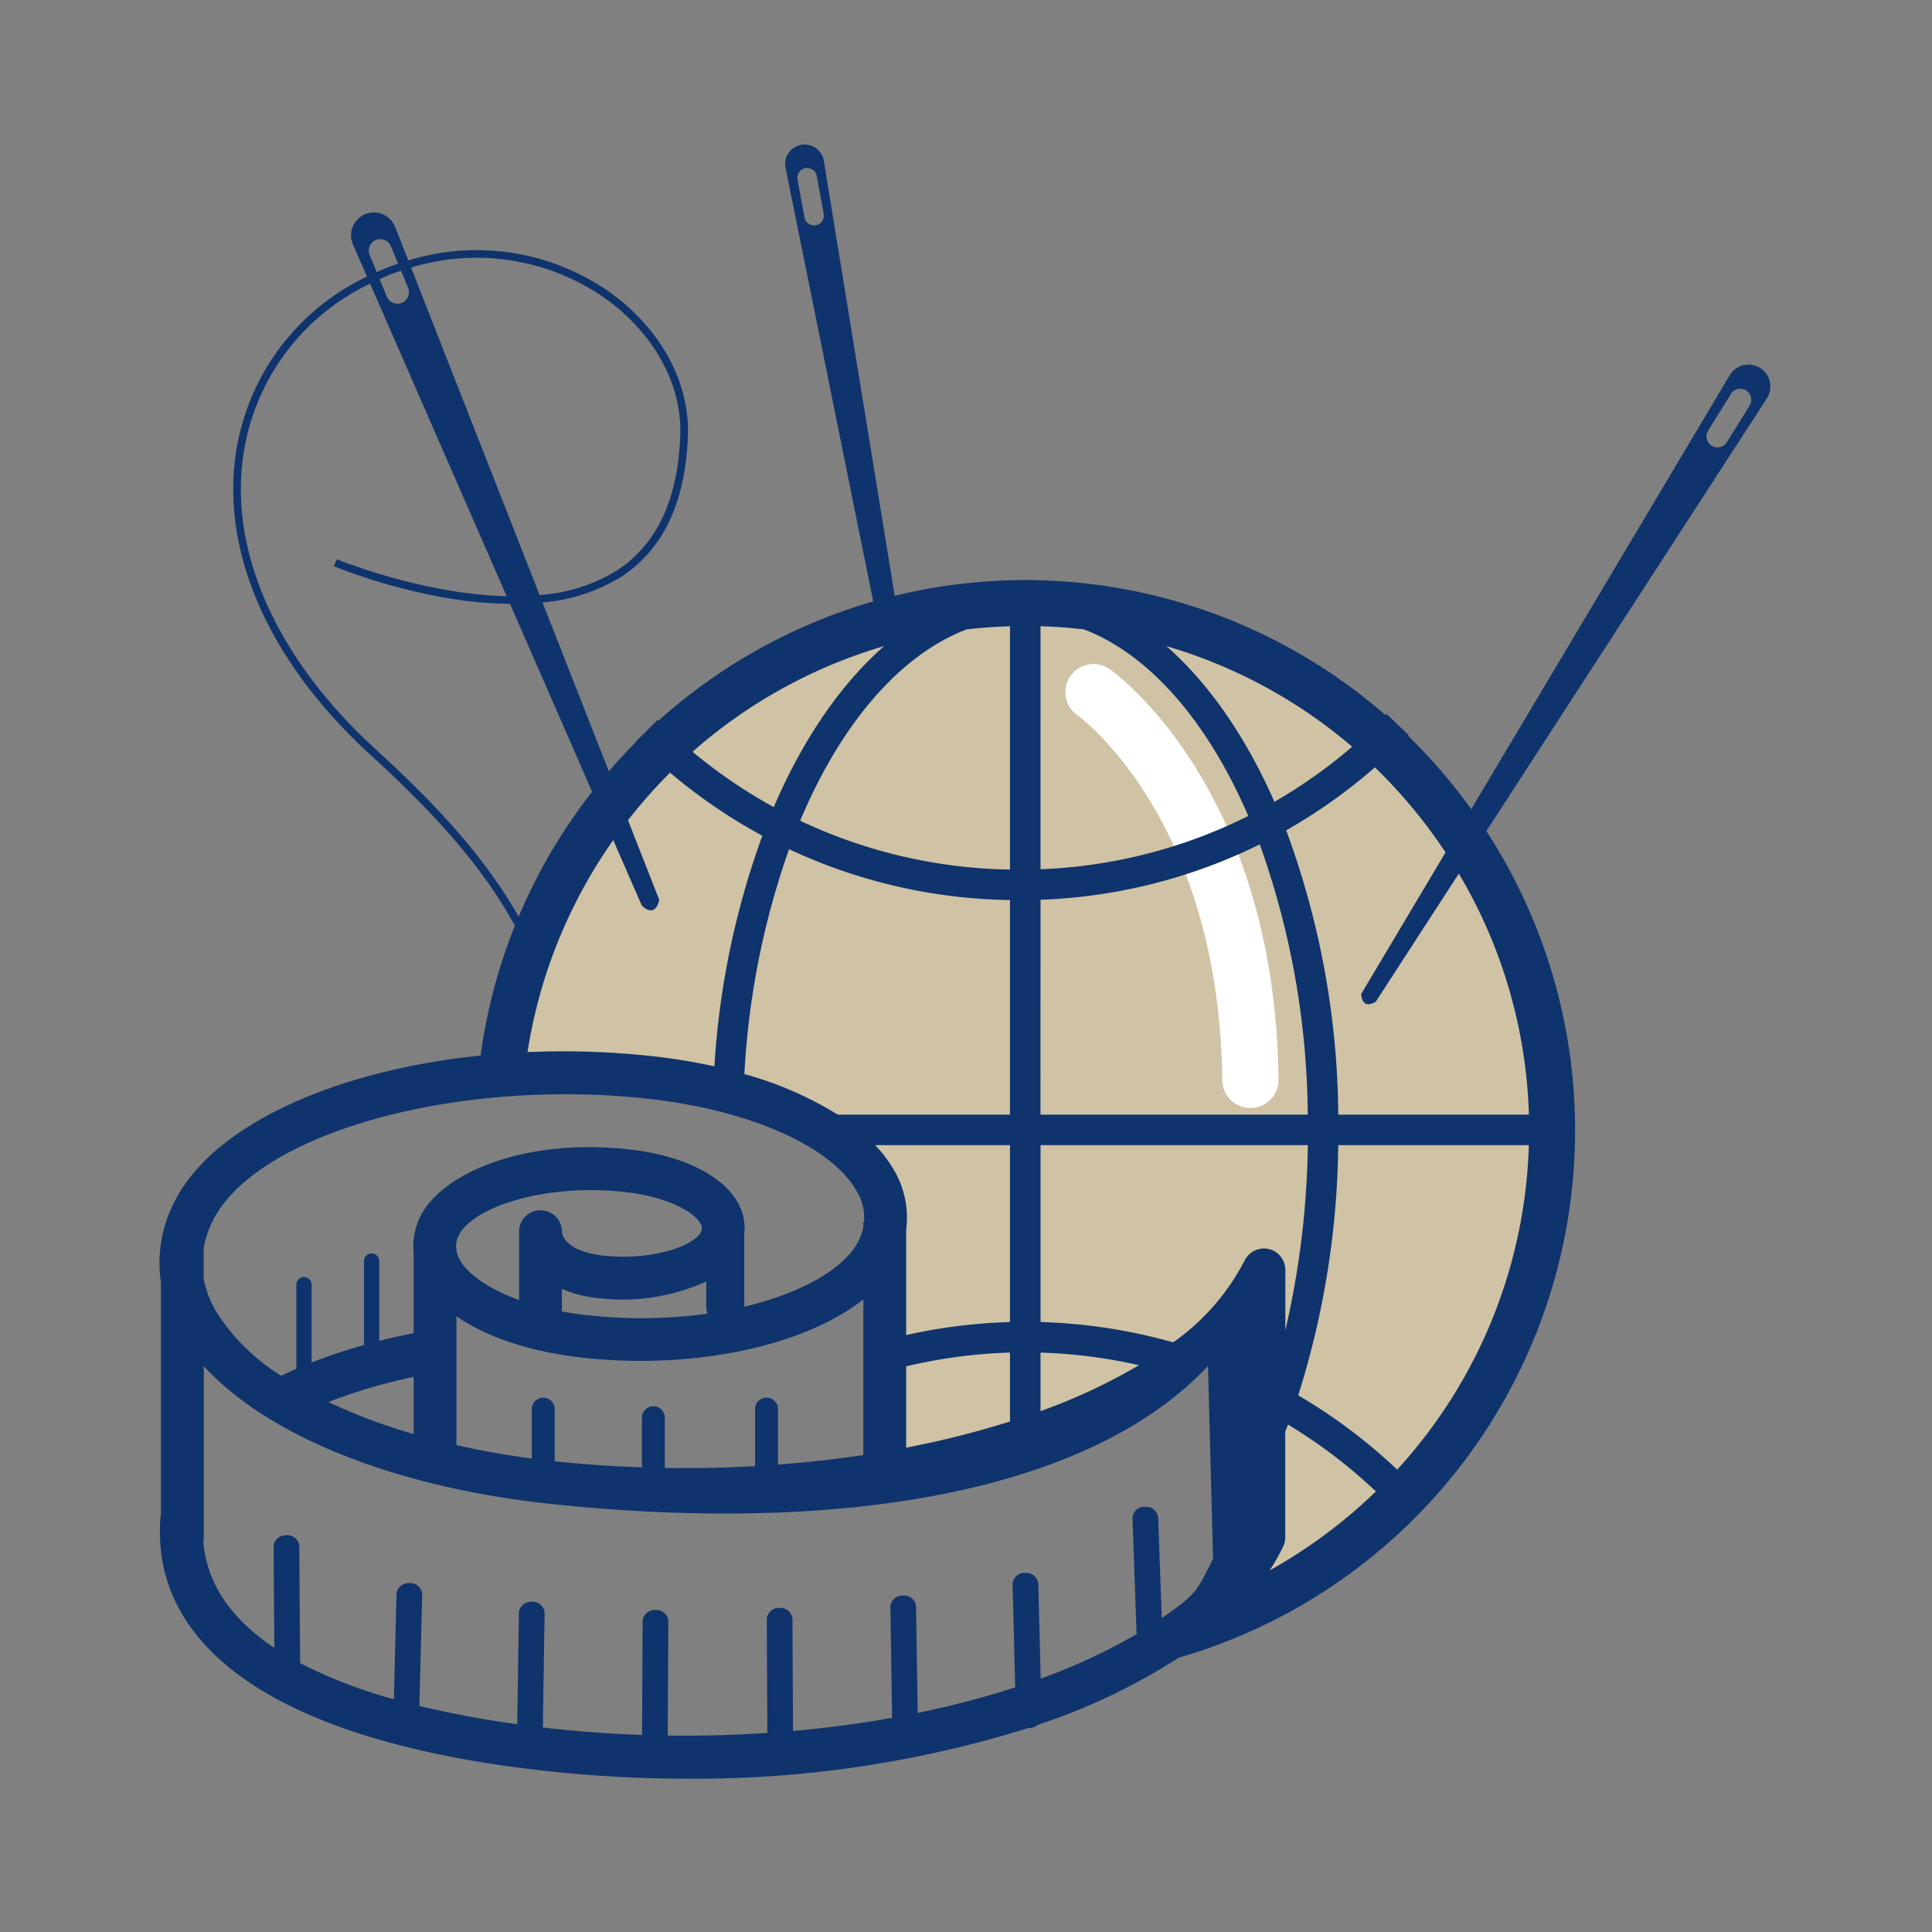 <svg xmlns="http://www.w3.org/2000/svg" xmlns:xlink="http://www.w3.org/1999/xlink" width="206" height="206" viewBox="0 0 206 206"><rect x="0" y="0" width="206" height="206" fill="#808080" stroke="none"/><defs><clipPath id="clip-path"><rect id="Rectangle_117" data-name="Rectangle 117" width="171.766" height="174.201" fill="none"></rect></clipPath></defs><g id="Group_271" data-name="Group 271" transform="translate(-334 -2028)"><g id="Group_266" data-name="Group 266"><path id="Path_1591" data-name="Path 1591" d="M-993.542,2035.007s7.566-51.206,56.575-49.905,55.569,45.6,55.34,56.043-8.729,40.471-36.23,53.428c4.824-13.494,4.613-34.144,4.613-34.144l-26.287,15.66-14.888,2.449V2054.41S-945.053,2033.351-993.542,2035.007Z" transform="translate(1381 107.547)" fill="#d0c2a4"></path><path id="Path_1595" data-name="Path 1595" d="M-930.407,1994.25s16.394,11.464,16.733,41.35" transform="translate(1381 107.547)" fill="none" stroke="#fff" stroke-linecap="round" stroke-width="6"></path><g id="Group_177" data-name="Group 177" transform="translate(351 2043.446)"><g id="Group_176" data-name="Group 176" clip-path="url(#clip-path)"><path id="Path_1585" data-name="Path 1585" d="M170.628,23.763a2.331,2.331,0,0,0-3.2.809l-27.557,46.26a59.183,59.183,0,0,0-6.723-7.81c.02-.021.042-.041.063-.062L130.877,60.7c-.041.042-.084.081-.124.123A58.485,58.485,0,0,0,78.4,48.082L70.846,1.74c0-.023-.01-.054-.015-.077a2.073,2.073,0,1,0-4.063.822l9.34,46.2A58.631,58.631,0,0,0,53.207,61.4c-.03-.03-.063-.058-.094-.089l-2.3,2.3.027.025c-1.014,1.016-1.986,2.073-2.923,3.161L40.845,48.787A18.964,18.964,0,0,0,49.167,46.1c4.534-2.912,6.95-8.012,7.181-15.157.185-5.733-2.988-11.465-8.487-15.336a24.7,24.7,0,0,0-21.329-3.284l-1.4-3.572c-.011-.025-.024-.059-.036-.085a2.434,2.434,0,1,0-4.461,1.95l1.5,3.436A24.864,24.864,0,0,0,8.293,32.02c-2.006,10.9,3.167,22.932,14.194,33.01C28.025,70.093,34.011,76.117,37.9,83.257A58.27,58.27,0,0,0,34.247,97.1c-15.776,1.619-28.818,7.556-32.772,15.848A14.171,14.171,0,0,0,.16,121.311v24.576H.151c-1.48,14.749,13.258,24.531,41.5,27.542a137.7,137.7,0,0,0,14.567.774,118.888,118.888,0,0,0,36.438-5.4c.015,0,.03,0,.046,0h.03a1.489,1.489,0,0,0,.944-.348,65.676,65.676,0,0,0,15.009-7.153,58.534,58.534,0,0,0,32.8-88.133L171.39,27.034c.014-.022.033-.053.046-.076a2.331,2.331,0,0,0-.809-3.2M69.987,8.571a1.043,1.043,0,0,1-1.214-.839L68.04,3.712a1.043,1.043,0,1,1,2.052-.374l.734,4.019a1.043,1.043,0,0,1-.839,1.214m57.189,55.6a54.466,54.466,0,0,1-8.289,5.877c-3.054-6.932-6.991-12.63-11.518-16.6a53.666,53.666,0,0,1,19.808,10.727M93.945,51.327q2.341.07,4.63.334c7.07,2.713,13.228,9.925,17.523,19.895a54.123,54.123,0,0,1-22.152,5.683Zm0,29.165a57.374,57.374,0,0,0,23.377-5.907,87.4,87.4,0,0,1,5.119,28.815h-28.5Zm-.188,54.585c-1,.362-2.019.713-3.066,1.045,1.047-.333,2.065-.683,3.066-1.045m.188-6.3a54.925,54.925,0,0,1,10.5,1.341,61.584,61.584,0,0,1-10.5,4.9ZM90.691,51.327V77.271a54.305,54.305,0,0,1-22.374-5.206c4.3-10.235,10.553-17.645,17.744-20.4q2.288-.266,4.63-.334M79.618,126.906V115.684a9.953,9.953,0,0,0-1.262-6.309,13.94,13.94,0,0,0-2.046-2.722H90.691v18.865a58.25,58.25,0,0,0-11.073,1.387m11.073,1.867v7.35a98.626,98.626,0,0,1-11.073,2.787v-8.667a54.9,54.9,0,0,1,11.073-1.471M72.32,103.4a38.025,38.025,0,0,0-9.952-4.322A85.686,85.686,0,0,1,67.131,75.1a57.55,57.55,0,0,0,23.56,5.423V103.4Zm4.948-49.955c-4.65,4.082-8.68,9.979-11.767,17.167a54.463,54.463,0,0,1-8.659-5.9A53.694,53.694,0,0,1,77.267,53.446M54.445,66.938a57.7,57.7,0,0,0,9.839,6.726,87.362,87.362,0,0,0-5.11,24.593,61.9,61.9,0,0,0-6.844-1.112,88.117,88.117,0,0,0-13.084-.413h0a53.5,53.5,0,0,1,9.14-22.6L51.43,81.1s1.375,1.5,1.861-.6L49.96,72.007a53.943,53.943,0,0,1,4.485-5.069M47.393,16.272c5.275,3.712,8.318,9.187,8.141,14.644-.221,6.861-2.512,11.739-6.806,14.5A18.225,18.225,0,0,1,40.536,48L26.83,13.083a23.892,23.892,0,0,1,20.563,3.189M26.5,15.207a1.226,1.226,0,1,1-2.264.939l-.758-1.827c.37-.165.739-.33,1.12-.481s.773-.287,1.161-.419Zm-4.1-3.494a1.226,1.226,0,0,1,2.264-.939l.785,1.893c-.384.133-.767.264-1.148.415s-.759.32-1.132.486Zm.64,52.717C12.221,54.545,7.139,42.786,9.094,32.167A24.064,24.064,0,0,1,22.46,14.8L37.02,48.12c-9.007-.2-17.972-3.883-18.1-3.938l-.314.75a62.068,62.068,0,0,0,11.134,3.222,43.968,43.968,0,0,0,7.642.787l8.752,20.03A58.642,58.642,0,0,0,38.3,82.3c-3.949-6.993-9.825-12.9-15.269-17.872m-18.313,53.2a10.528,10.528,0,0,1,.871-2.721c4.466-9.366,25.648-15.425,46.252-13.226,10.971,1.17,19.814,5.062,22.529,9.918a5.5,5.5,0,0,1,.762,3.248h-.081v.521a6.025,6.025,0,0,1-.479,1.433c-1.383,2.9-5.929,5.588-12.212,7.081v-7.8a5.451,5.451,0,0,0-.691-3.293c-1.654-2.959-6.026-5.087-11.693-5.691-11.588-1.235-20.079,2.8-22.189,7.232a7.205,7.205,0,0,0-.683,3.846v8.527q-1.876.37-3.667.826v-8.513a.813.813,0,0,0-1.627,0v8.95a57.406,57.406,0,0,0-5.586,1.868v-8.293a.813.813,0,0,0-1.627,0v8.971q-.816.357-1.6.736a21.365,21.365,0,0,1-7.058-7.036,10.8,10.8,0,0,1-1.226-3.338Zm60.011,15.95a1.22,1.22,0,0,0-1.22,1.22v6.084c-3.159.18-6.375.241-9.622.188v-5.351a1.22,1.22,0,1,0-2.44,0v5.289c-3.084-.107-6.19-.313-9.3-.645V134.8a1.22,1.22,0,1,0-2.44,0v5.271c-2.783-.369-5.472-.85-8.039-1.433V124.9c3.247,2.255,8,3.837,13.649,4.439,11.944,1.27,23.592-1.36,29.736-6.237V139.7c-2.954.447-6,.779-9.1,1.015V134.8a1.221,1.221,0,0,0-1.22-1.22m-6.295-8.957a51.543,51.543,0,0,1-12.635.182q-1.524-.162-2.892-.42v-2.394a13.327,13.327,0,0,0,3.912.979A21.673,21.673,0,0,0,58.3,121.2v2.689a2.012,2.012,0,0,0,.142.733m-.7-8.708c-.673,1.408-5.068,3.095-10.428,2.517-3-.32-4.371-1.537-4.4-2.6A2.282,2.282,0,0,0,40.63,113.6H40.6a2.282,2.282,0,0,0-2.254,2.282v7.284c-3.358-1.21-5.513-2.828-6.334-4.295a2.987,2.987,0,0,1-.343-1v-.293h-.05a2.706,2.706,0,0,1,.289-1.282c1.208-2.535,7-4.845,14.092-4.845a32.972,32.972,0,0,1,3.494.186c4.606.491,7.477,2.1,8.195,3.38a.854.854,0,0,1,.043.894M27.108,131.369v6.091a61.045,61.045,0,0,1-9.1-3.412,57.21,57.21,0,0,1,9.1-2.679m79.763,25.718-.381-10.743a1.3,1.3,0,0,0-1.41-1.128,1.264,1.264,0,0,0-1.327,1.2l.438,12.376a61.9,61.9,0,0,1-10.227,4.742L93.707,153.4a1.31,1.31,0,0,0-1.4-1.139,1.268,1.268,0,0,0-1.339,1.188l.28,11.021a96.577,96.577,0,0,1-10.4,2.724l-.173-11.363a1.282,1.282,0,0,0-1.369-1.148H79.29a1.272,1.272,0,0,0-1.351,1.179l.181,11.857c-3.4.609-6.939,1.076-10.565,1.4l-.061-11.953A1.279,1.279,0,0,0,66.126,156H66.12a1.277,1.277,0,0,0-1.362,1.169l.062,12.155c-3.48.233-7.029.335-10.623.285l.063-12.219a1.277,1.277,0,0,0-1.363-1.169H52.89a1.28,1.28,0,0,0-1.369,1.158l-.062,12.164c-3.092-.108-6.209-.324-9.326-.656q-.615-.066-1.253-.14l.188-12.228a1.272,1.272,0,0,0-1.351-1.179,1.3,1.3,0,0,0-1.387,1.149L38.148,168.4a104.869,104.869,0,0,1-10.432-1.949l.3-11.905a1.268,1.268,0,0,0-1.339-1.189,1.291,1.291,0,0,0-1.4,1.139L25,165.738a51.7,51.7,0,0,1-10-3.855l-.09-12.49a1.264,1.264,0,0,0-1.377-1.14h-.041a1.288,1.288,0,0,0-1.318,1.187l.078,10.819c-4.27-2.851-7.217-6.57-7.581-11.422h.055v-18.63c6.788,7.441,20.353,12.926,36.927,14.694,31.095,3.31,57.535-1.247,70.149-14.7l.541,20.557c-1.721,3.355-1.548,3.616-5.468,6.327m8.825-38.112a24.346,24.346,0,0,1-7.608,8.711,57.871,57.871,0,0,0-14.143-2.166V106.654h28.5a92.722,92.722,0,0,1-2.4,19.749v-6.446a2.282,2.282,0,0,0-4.341-.983M118.374,152a22.179,22.179,0,0,0,1.441-2.535,2.281,2.281,0,0,0,.222-.983V137.2c.1-.251.2-.5.294-.754a54.779,54.779,0,0,1,9.375,7.131A53.985,53.985,0,0,1,118.374,152m13.6-10.746a58.026,58.026,0,0,0-10.554-7.925,91.388,91.388,0,0,0,4.269-26.673h20.325a53.529,53.529,0,0,1-14.04,34.6m14.04-37.852H125.694a89.241,89.241,0,0,0-5.555-30.315,57.676,57.676,0,0,0,9.459-6.714,54.1,54.1,0,0,1,7.532,9.068l-8.984,15.082s-.024,1.746,1.54.846l8.862-13.67a53.371,53.371,0,0,1,7.472,25.7m23.535-75.6-2.426,3.9a1.174,1.174,0,1,1-1.994-1.24l2.426-3.9a1.174,1.174,0,0,1,1.994,1.24" transform="translate(0 0)" fill="#0f336c"></path></g></g></g><rect id="Rectangle_141" data-name="Rectangle 141" width="206" height="206" transform="translate(334 2028)" fill="none"></rect></g></svg>